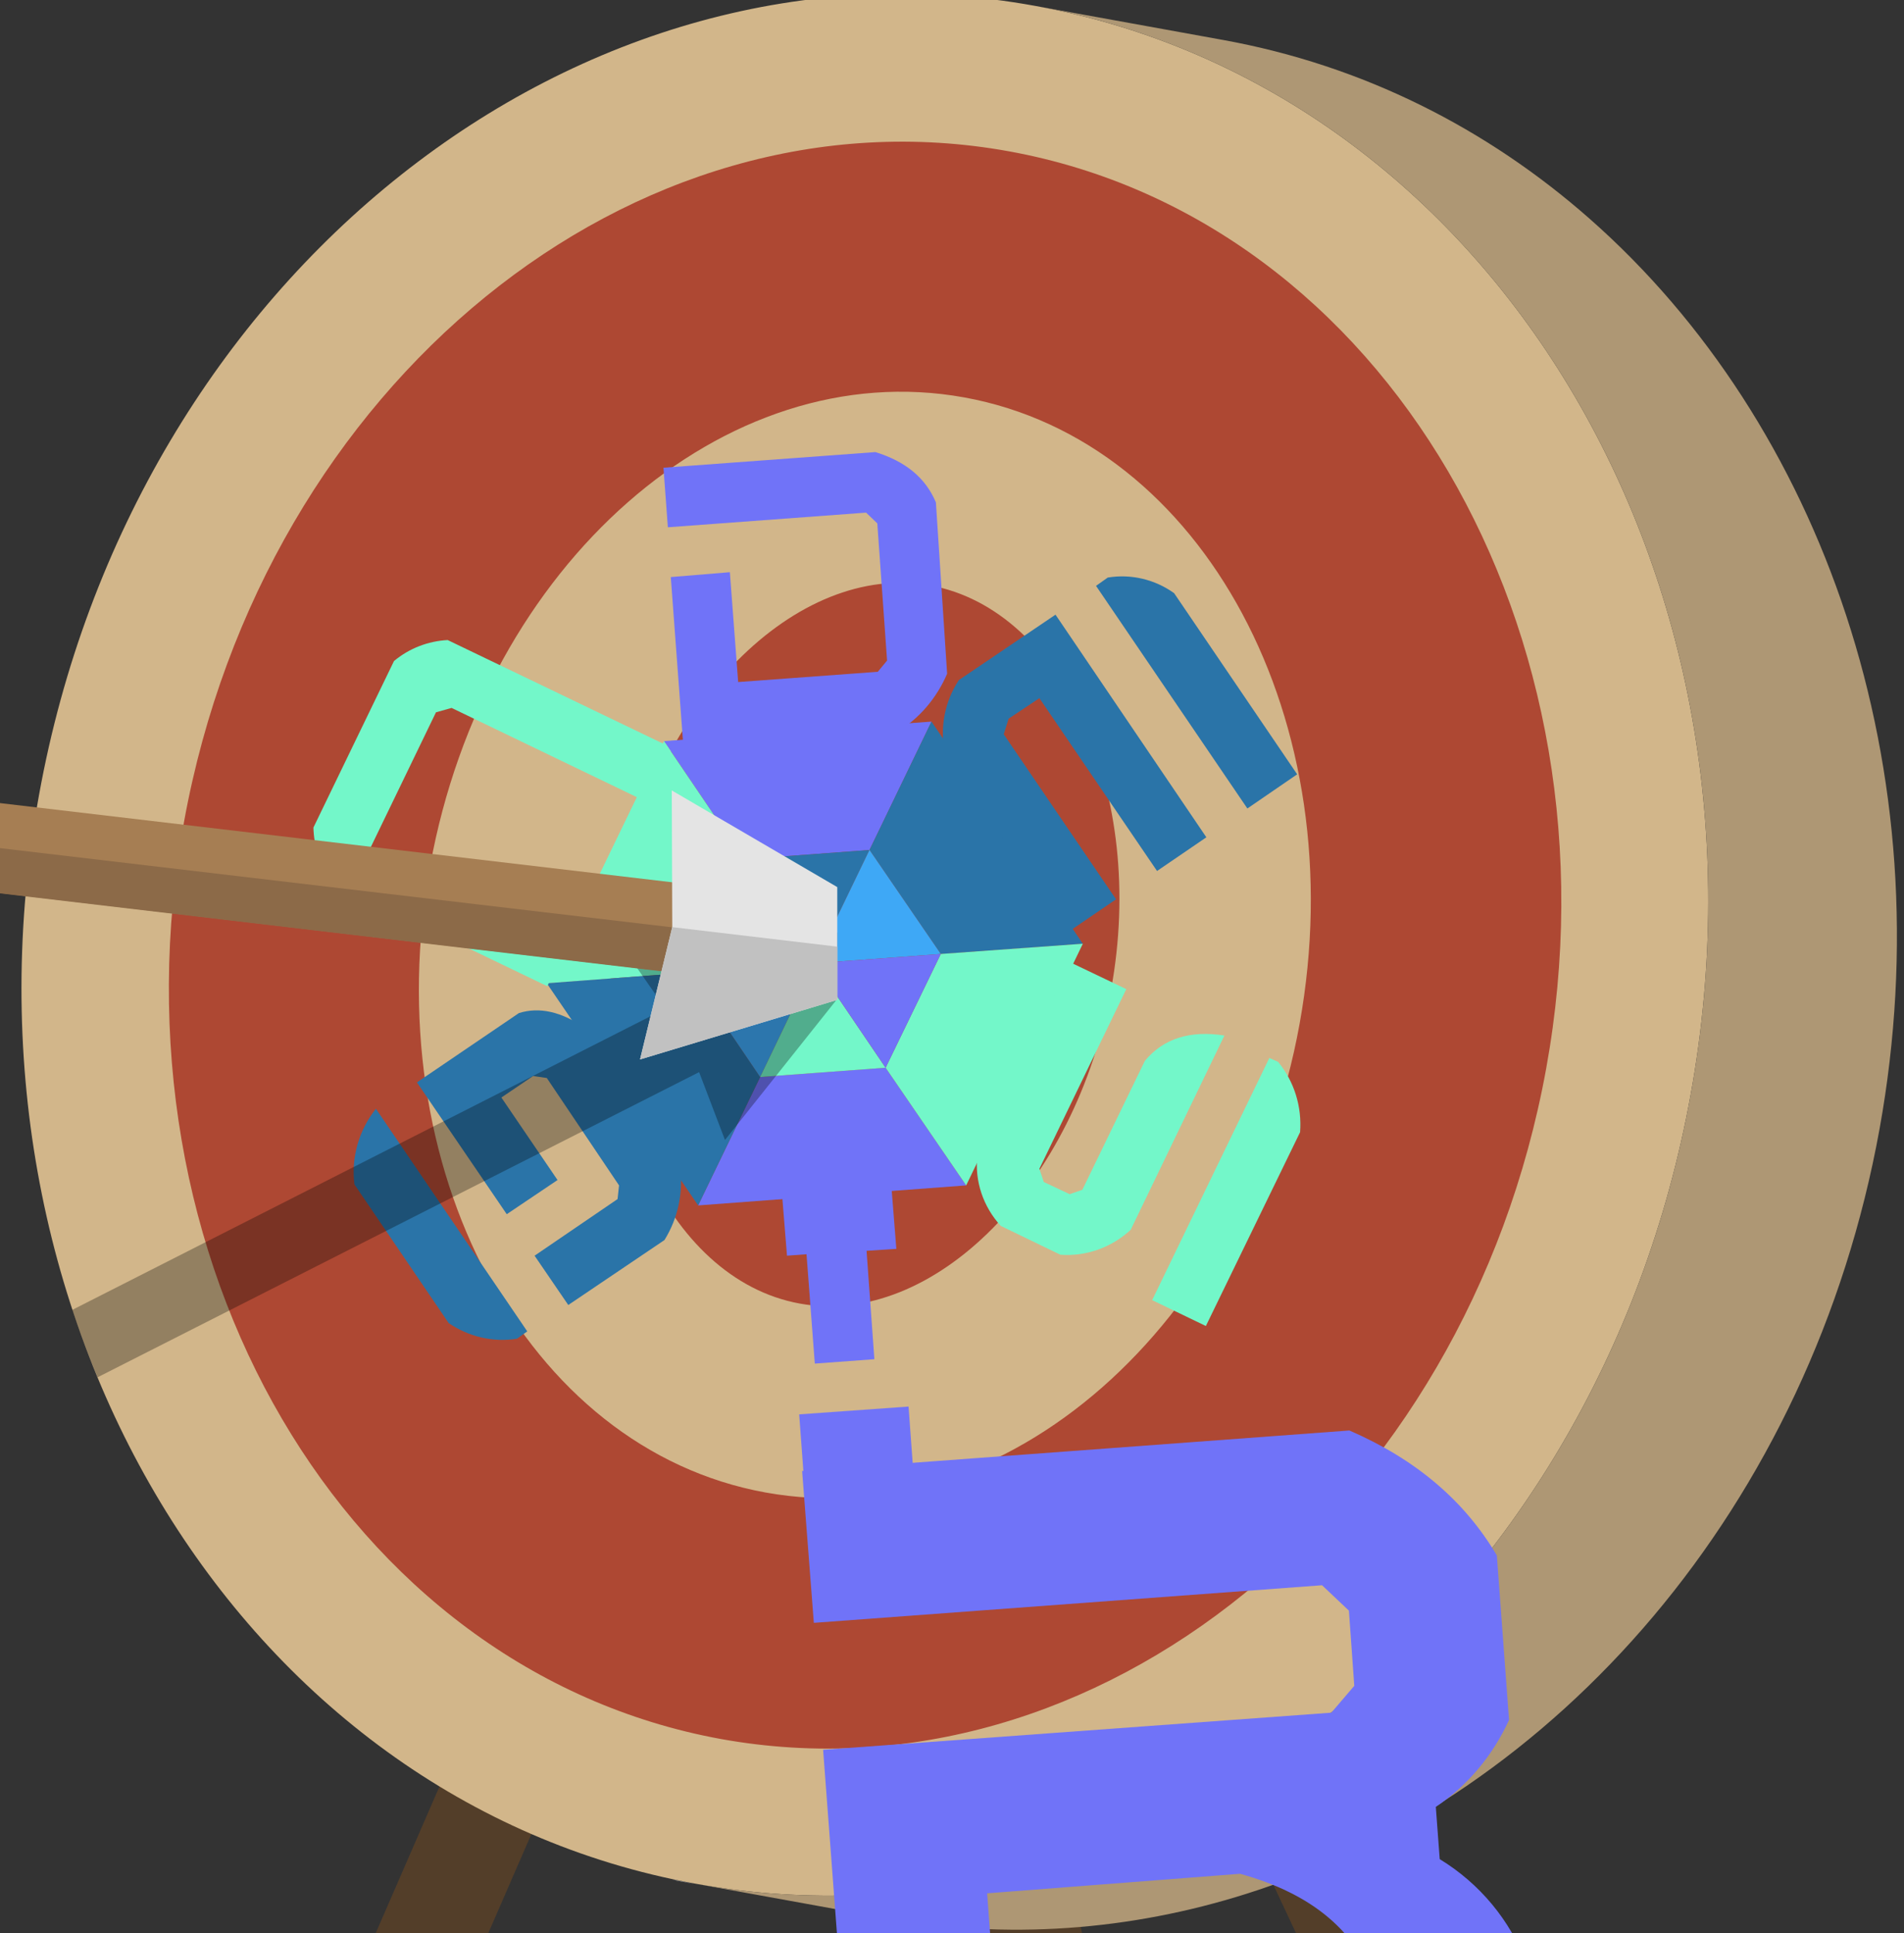 <?xml version="1.0" encoding="utf-8"?>
<!-- Generator: Adobe Illustrator 22.0.1, SVG Export Plug-In . SVG Version: 6.00 Build 0)  -->
<svg version="1.1" id="Layer_1" xmlns="http://www.w3.org/2000/svg" xmlns:xlink="http://www.w3.org/1999/xlink" x="0px" y="0px"
	 viewBox="0 0 390 396" style="enable-background:new 0 0 390 396;" xml:space="preserve">
<rect x="0" y="0" width="390" height="396" fill="#333333" stroke="none"/>
<style type="text/css">
	.target0{opacity:0.2;enable-background:new    ;}
	.target1{fill:#533E29;}
	.target2{fill:#D2B68A;}
	.target3{fill:#AE4833;}
	.target4{fill:#F3F3F3;}
	.target5{fill:#AE9774;}
	.target6{fill:#7073F8;}
	.target7{fill:#73F7C9;}
	.target8{fill:#2A74A8;}
	.target9{fill:#3EA8F6;}
	.target10{opacity:0.3;enable-background:new    ;}
	.target11{fill:none;}
	.target12{fill:#A67E53;}
	.target13{fill:#8C6A48;}
	.target14{fill:#B15242;}
	.target15{fill:#99463A;}
	.target16{fill:#E4E4E4;}
	.target17{fill:#C1C1C1;}
</style>
<g>
	<path class="target0" d="M-17,465.4c0,23.2,85.9,41.9,210,41.9c124.2,0,210-18.8,210-41.9c0-23.2-85.9-41.9-210-41.9
		C68.9,423.4-17,442.2-17,465.4z"/>
	<path class="target1" d="M47.2,464.4c-2.3,5.4,0.1,11.6,5.5,13.9c5.3,2.3,11.6-0.1,13.9-5.5l50.1-115.2c-6.4-3.1-12.5-6.6-18.5-10.5
		L47.2,464.4z"/>
	<g>
		<path class="target1" d="M218.3,445.2c-5,0-9.4-3.5-10.4-8.6l-29.3-153.9c-1.1-5.7,2.7-11.3,8.4-12.4c5.8-1.1,11.3,2.7,12.3,8.4
			l29.3,153.9c1.1,5.7-2.7,11.3-8.4,12.4C219.6,445.1,218.9,445.2,218.3,445.2z"/>
	</g>
	<path class="target2" d="M346.3,224.2c-19.2,106.2-110.6,178.6-204,161.6S-11.3,269,8,162.8C27.2,56.6,118.6-15.8,212,1.2
		S365.6,118,346.3,224.2z"/>
	<path class="target3" d="M147.7,356.2c-76.9-14-126.3-98.3-110-187.9S129.7,17,206.7,31c76.9,14,126.3,98.3,110,187.9
		S224.6,370.1,147.7,356.2z"/>
	<path class="target2" d="M156.8,305.7c-49.1-8.9-79.9-66.5-68.7-128.3s60.3-104.9,109.4-96s79.9,66.5,68.7,128.3
		C255,271.5,205.9,314.6,156.8,305.7z"/>
	<path class="target3" d="M163.8,267c-27.4-5-44.4-42.8-37.1-82.7c7.2-39.8,36.4-69.3,63.8-64.4c27.4,5,44.4,42.8,37.1,82.7
		C220.4,242.5,191.2,272,163.8,267z"/>
	<g>
		<path class="target4" d="M137.6,385l4.7,0.9C140.7,385.6,139.2,385.2,137.6,385L137.6,385z"/>
		<path class="target5" d="M325.6,44.8c-21-18.5-46.4-31.4-75-36.6l-38.6-7c93.4,17,153.6,116.8,134.3,223
			c-19.2,106.2-110.6,178.6-204,161.6l38.6,7c25.4,4.6,50.7,2.6,74.4-4.9c63.4-20,115.7-79.4,129.7-156.7
			C398.3,157.5,373.3,86.8,325.6,44.8z"/>
	</g>
	<path class="target1" d="M324.7,472.5l-50.3-107.2c-7.7,2.5-14,5.8-19,9.2l50.2,107c1.8,3.9,5.7,6.1,9.7,6.1c1.5,0,2.9-0.3,4.3-1
		C324.9,484.1,327.1,477.8,324.7,472.5z"/>
	<g>
		<g>
			<g>
				<g id="rfly">
					<polygon class="target6" points="178.1,174.1 190.8,147.8 136,151.8 152.4,176 					"/>
					<polygon class="target7" points="152.4,176 136,151.8 112,201.4 141.2,199.2 					"/>
					<polygon class="target8" points="178.1,174.1 192.7,195.4 221.8,193.3 190.8,147.8 					"/>
					<polygon class="target6" points="155.7,220.6 143,246.9 197.9,242.8 181.4,218.7 					"/>
					<polygon class="target7" points="192.7,195.4 181.4,218.7 181.4,218.7 197.9,242.8 221.8,193.3 					"/>
					<polygon class="target8" points="141.2,199.2 112,201.4 143,246.9 155.7,220.6 					"/>
					<polygon class="target9" points="141.2,199.2 155.7,220.6 166.9,197.3 					"/>
					<polygon class="target6" points="152.4,176 141.2,199.2 166.9,197.3 					"/>
					<polygon class="target8" points="178.1,174.1 152.4,176 166.9,197.3 					"/>
					<polygon class="target7" points="155.7,220.6 181.4,218.7 166.9,197.3 					"/>
					<polygon class="target9" points="178.1,174.1 166.9,197.3 192.7,195.4 					"/>
					<polygon class="target6" points="181.4,218.7 181.4,218.7 192.7,195.4 166.9,197.3 					"/>
					<path class="target8" d="M247.1,171.5l-10.1,6.9L212.9,143l-6.3,4.2l-1,3.2l23,33.8l-10.1,6.9l-25-37c-1-5.1,0-10.4,2.9-14.8
						l19.8-13.4L247.1,171.5z M240.5,121.5l25.2,37.1l-10.2,7l-31-45.6l2.4-1.7C231.7,117.5,236.6,118.7,240.5,121.5z"/>
					<path class="target8" d="M91.9,271l-19.3-28.4c-0.7-5.5,0.9-11.1,4.4-15.5l31,45.6l-2.1,1.5C101,275,96,273.8,91.9,271z
						 M109.5,257.2l17-11.6l0.3-2.8l-14.8-22l-2.8-0.4l-6.5,4.4l11.5,16.9l-10.4,7l-18.4-27l20.9-14.2c4.2-1.3,8.7-0.3,13.6,3.1
						l19.4,28.4c0.7,5.2-0.4,10.5-3.2,15l-19.7,13.3L109.5,257.2z"/>
					<path class="target6" d="M149.5,117.2l1.7,22.5l28.6-2.1l1.9-2.3l-2-28.1l-2.3-2.2l-40.6,3l-0.9-12.2l43.4-3.2
						c6.2,1.9,10.3,5.3,12.4,10.3L194,138c-2.1,4.9-5.6,9.1-10.2,11.9l-43.8,3.3l-2.6-35L149.5,117.2z"/>
					<path class="target7" d="M212.9,239.4l0.9,2.7l5.3,2.5l2.6-0.9l12.8-26.4c3.8-4.6,9.3-6.3,16.3-5.2l-19.2,39.8
						c-3.9,3.6-9.1,5.5-14.4,5.1l-12.2-5.9c-3.6-3.9-5.4-9.2-4.8-14.4l19-39.6l11.5,5.5L212.9,239.4z M266.3,231.9L247,271.6
						l-11-5.3l24-49.6l1.8,0.8C265.1,221.5,266.7,226.7,266.3,231.9z"/>
					<path class="target6" d="M177.5,256.2l1.6,22.2l-12.2,0.9l-1.7-22.4l-4,0.3l-1-12.4l22.4-1.6l1,12.6L177.5,256.2z M164.6,301.9
						l-0.9-12.2l22.4-1.6l0.9,12.3L164.6,301.9z"/>
					<path class="target7" d="M64.2,169.5l16.5-34.1c3.1-2.6,7-4.1,11-4.3l44.5,21.4l-5.3,11L92.5,145l-3.2,0.9l-17.7,36.6l-3.4-1.7
						C65.6,177.5,64.3,173.5,64.2,169.5z M85.8,175.8l31.6,15.2l-5.3,11l-31.6-15.2L85.8,175.8z"/>
					<path class="target6" d="M272.7,350.8l4.7-5.5l-1.1-15.4l-5.5-5.2l-104.1,7.7l-2.4-31.1l112.1-8.3c13.6,5.9,23.6,14.4,30.2,25.6
						l2.5,33.7c-3.3,7.2-8.4,13.4-15,17.8l0.8,10.7c8.2,5,14.4,12.5,17.8,21.4l2.6,34.5l-30.9,2.5l-2.5-31.7
						c-3.7-11.7-13-19.6-27.9-23.7l-51.8,4l4.2,57.1l-31.1,2.5l-6.7-89L272.7,350.8z"/>
				</g>
				<g id="Layer_1_1_">
					<g id="arrow">
						<g>
							<path id="arrowshadow" class="target10" d="M127.8,194.4l8.5,12.2L14.8,268.3c1.6,4.7,3.3,9.3,5.2,13.8l123.2-62.5l5.3,13.9
								l23-28.9V191L127.8,194.4z"/>
						</g>
						<path class="target11" d="M346.3,224.2c-19.2,106.2-110.6,178.6-204,161.6S-11.3,269,8,162.8C27.2,56.6,118.6-15.8,212,1.2
							S365.6,118,346.3,224.2z"/>
						<g>
							<g>
								<g>
									<g>
										
											<rect x="-101.8" y="-71.9" transform="matrix(0.117 -0.993 0.993 0.117 -243.479 51.739)" class="target12" width="18.3" height="469.3"/>
										<g>
											
												<rect x="-97.8" y="-67.3" transform="matrix(0.117 -0.993 0.993 0.117 -248.483 55.239)" class="target13" width="9.2" height="469.3"/>
										</g>
										<polygon class="target14" points="-235.3,104.9 -351.2,91.2 -319.4,126.8 -203.5,140.5 										"/>
										<polygon class="target14" points="-321.5,145 -205.7,158.7 -244.8,185.9 -360.7,172.3 										"/>
										<polygon class="target15" points="-321.5,145 -205.7,158.7 -244.8,185.9 -360.7,172.3 										"/>
									</g>
								</g>
							</g>
							<g>
								<polygon class="target16" points="137.6,161.9 137.7,189.9 131.1,217 171.5,204.8 171.5,181.7 								"/>
							</g>
							<g>
								<polygon class="target17" points="137.7,189.9 131.1,217 171.5,204.8 171.5,193.9 								"/>
							</g>
						</g>
					</g>
				</g>
				<g id="Layer_3">
				</g>
				<g id="Layer_2_1_">
				</g>
			</g>
		</g>
	</g>
</g>
</svg>
